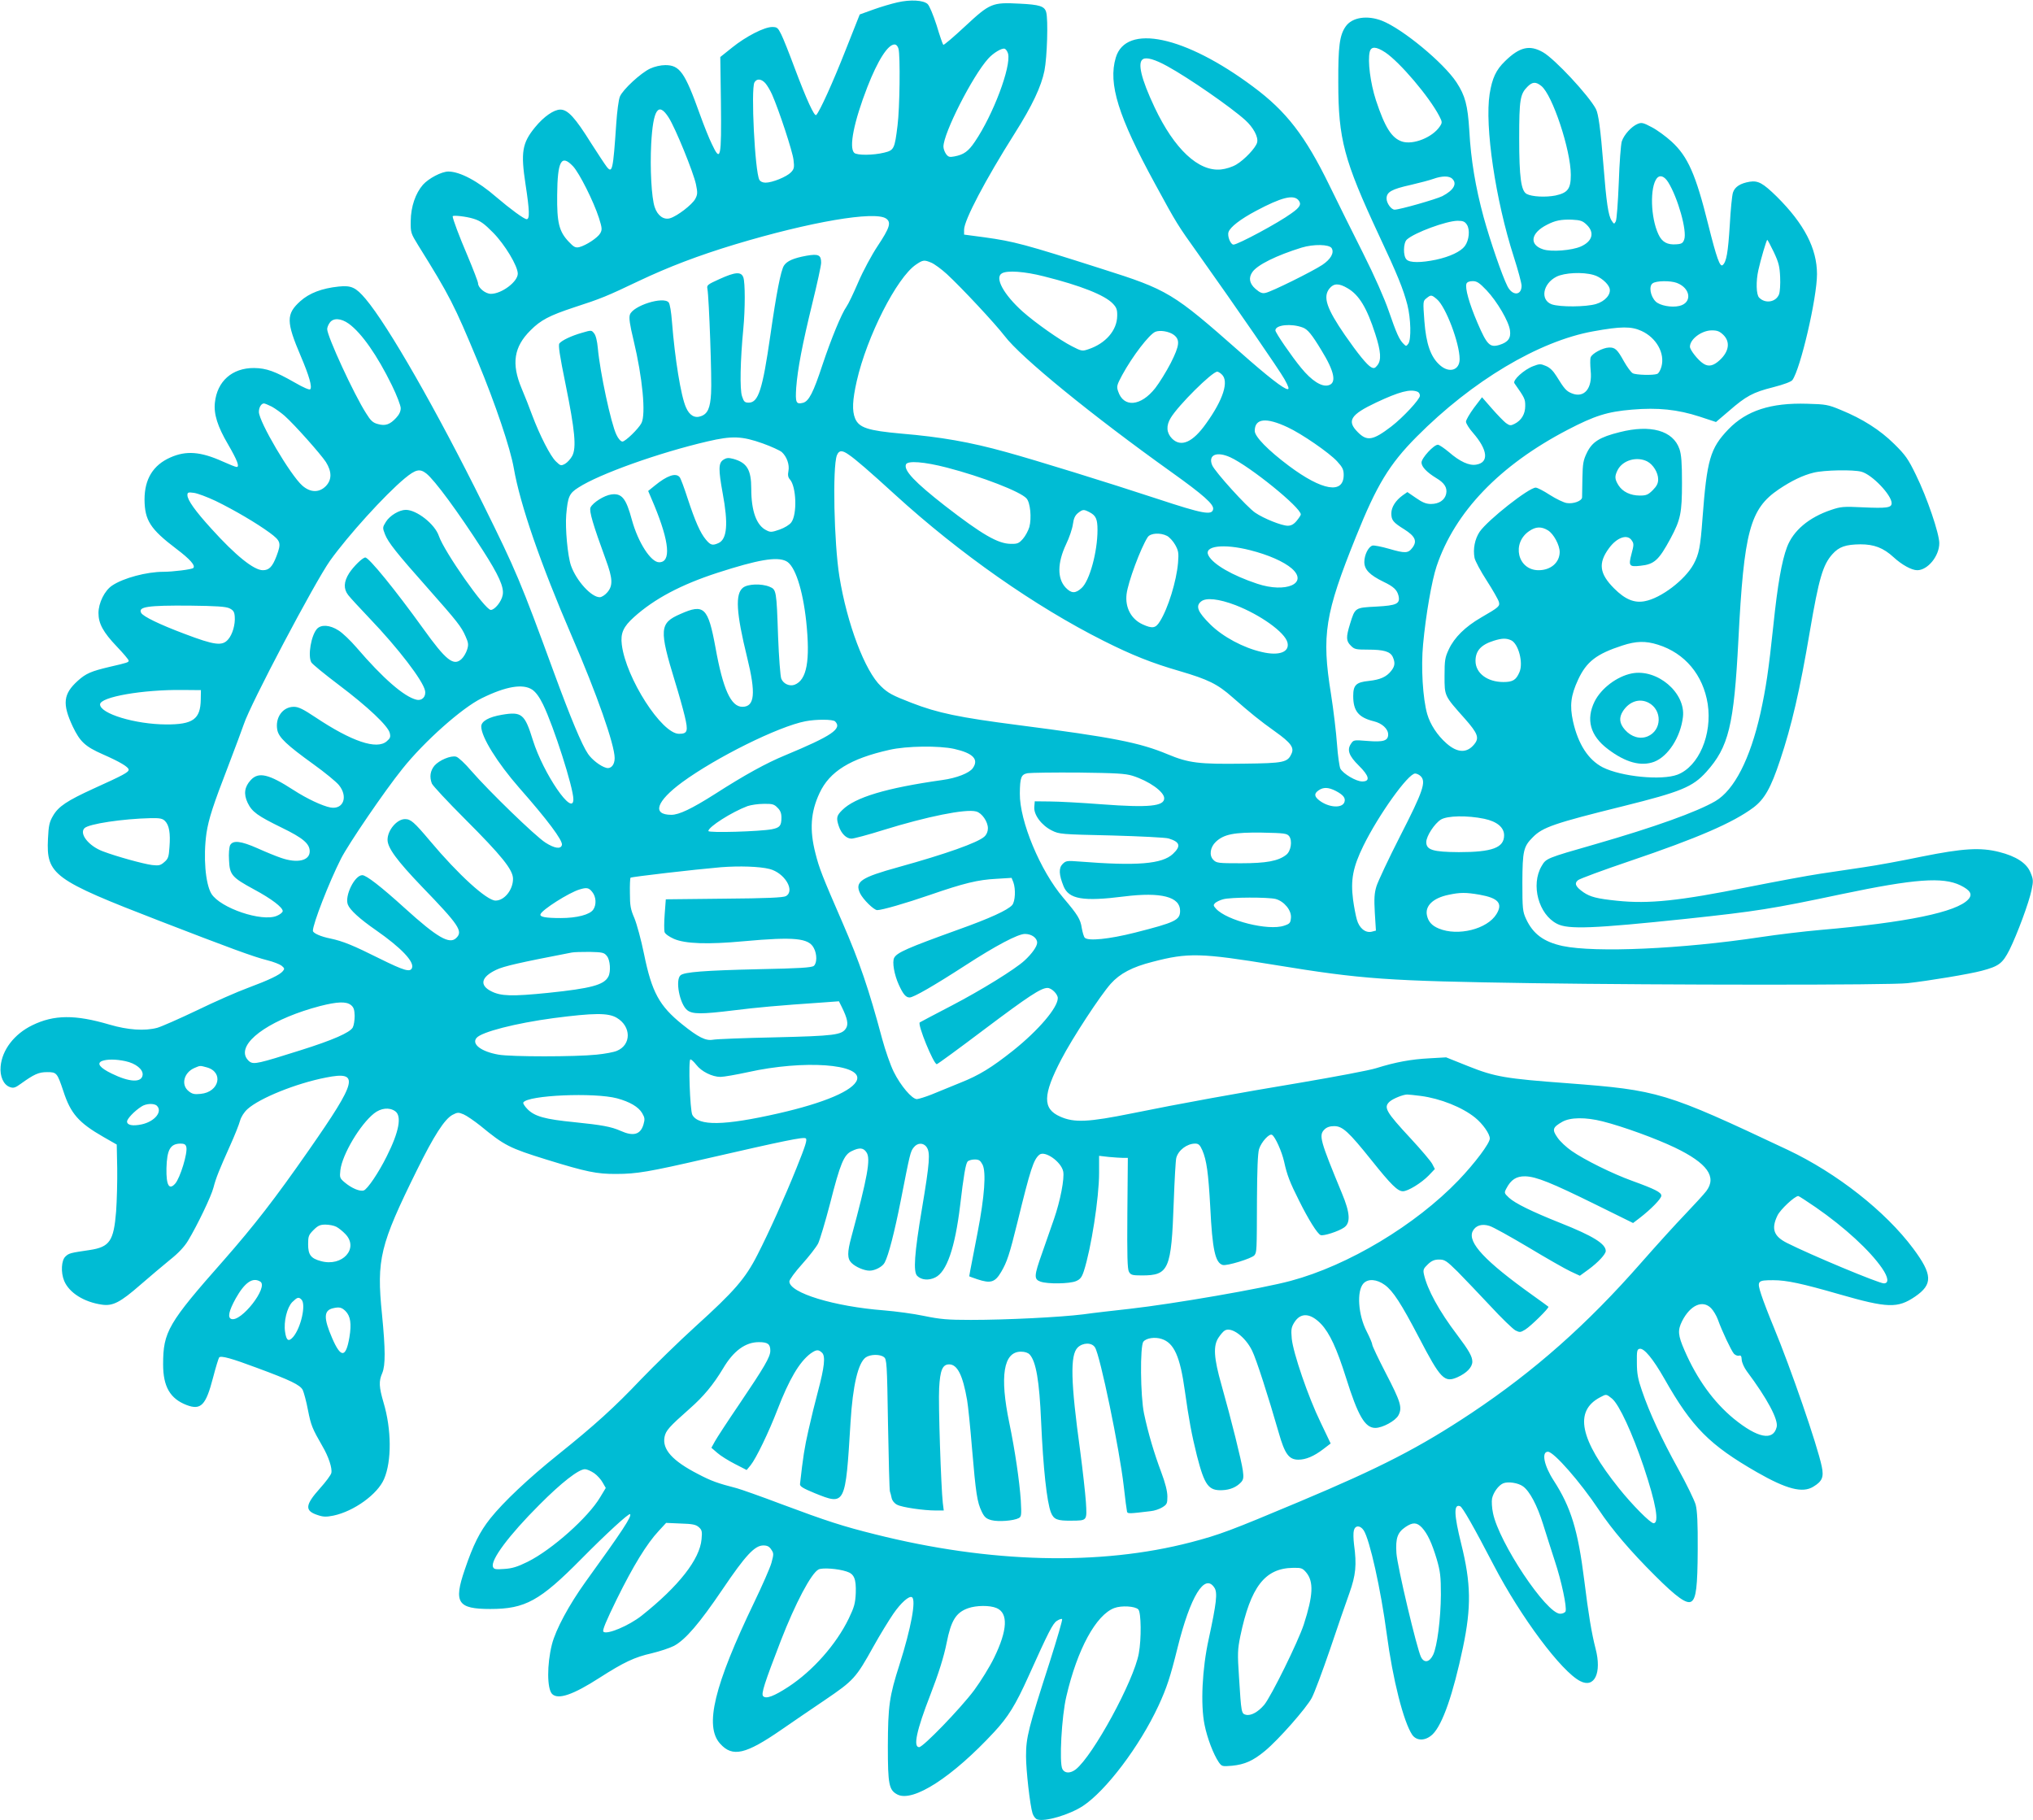 <?xml version="1.0" standalone="no"?>
<!DOCTYPE svg PUBLIC "-//W3C//DTD SVG 20010904//EN"
 "http://www.w3.org/TR/2001/REC-SVG-20010904/DTD/svg10.dtd">
<svg version="1.0" xmlns="http://www.w3.org/2000/svg"
 width="1280pt" height="1146pt" viewBox="0 0 1280 1146"
 preserveAspectRatio="xMidYMid meet">
<g transform="translate(0,1146) scale(0.1,-0.1)"
fill="#00bcd4" stroke="none">
<path d="M5650 11445 c-36 -8 -104 -28 -151 -45 l-86 -31 -88 -222 c-81 -206
-164 -389 -186 -411 -11 -12 -60 94 -137 299 -33 89 -70 182 -83 208 -21 42
-26 47 -57 47 -50 0 -165 -59 -252 -129 l-75 -60 4 -284 c4 -355 -2 -382 -57
-264 -17 34 -51 119 -76 189 -94 262 -126 308 -217 308 -30 0 -68 -9 -96 -22
-58 -27 -172 -132 -190 -176 -8 -18 -18 -95 -23 -170 -20 -295 -25 -316 -60
-272 -11 14 -55 81 -98 148 -101 162 -147 212 -194 212 -41 0 -104 -44 -159
-111 -82 -100 -91 -158 -60 -361 25 -163 27 -218 7 -218 -16 0 -103 64 -191
139 -116 101 -230 161 -302 161 -43 0 -124 -43 -160 -83 -47 -54 -76 -138 -77
-228 -1 -74 0 -77 48 -155 197 -316 226 -373 373 -727 112 -270 206 -548 228
-675 40 -230 168 -600 365 -1057 157 -362 270 -684 270 -768 0 -43 -24 -70
-54 -61 -36 10 -90 52 -114 88 -38 55 -109 225 -214 511 -211 576 -239 642
-444 1056 -296 598 -601 1130 -742 1297 -62 73 -90 86 -169 78 -106 -11 -185
-41 -242 -92 -90 -81 -90 -129 3 -347 52 -122 73 -194 59 -208 -5 -5 -43 11
-98 43 -123 70 -177 90 -255 91 -138 1 -233 -83 -247 -218 -8 -72 17 -151 83
-263 58 -100 74 -142 54 -142 -7 0 -47 16 -89 35 -138 62 -229 69 -328 25
-109 -48 -163 -136 -163 -265 1 -131 36 -186 201 -311 86 -65 121 -105 106
-120 -8 -9 -129 -24 -189 -24 -104 0 -251 -39 -321 -86 -48 -31 -87 -110 -87
-174 0 -66 30 -121 115 -210 41 -43 75 -83 75 -89 0 -11 -5 -13 -122 -40 -114
-27 -147 -41 -198 -87 -92 -83 -99 -145 -32 -288 46 -96 78 -126 189 -175 107
-47 163 -80 163 -97 0 -16 -33 -34 -221 -119 -166 -76 -221 -112 -255 -171
-23 -39 -28 -61 -32 -145 -11 -226 33 -258 703 -517 437 -169 591 -226 679
-248 37 -9 77 -25 89 -34 19 -16 20 -20 7 -35 -19 -23 -86 -55 -220 -105 -63
-23 -207 -86 -320 -141 -113 -54 -225 -103 -250 -110 -79 -21 -184 -14 -300
20 -217 64 -350 63 -487 -4 -113 -55 -190 -155 -199 -259 -6 -62 18 -116 58
-130 22 -8 34 -5 68 20 85 61 113 74 167 74 60 0 63 -4 102 -120 46 -142 97
-199 252 -288 l84 -48 3 -150 c1 -82 -2 -204 -7 -272 -15 -186 -41 -223 -166
-242 -123 -18 -131 -20 -153 -41 -26 -24 -30 -100 -8 -153 31 -75 125 -134
238 -150 68 -10 115 14 242 125 60 52 144 123 187 158 52 41 91 83 113 120 58
96 146 279 160 334 16 62 37 113 105 265 28 62 56 132 62 155 7 25 25 54 47
74 76 69 305 162 495 199 213 42 199 -16 -109 -458 -213 -306 -343 -473 -535
-692 -351 -397 -382 -451 -382 -656 0 -140 44 -216 148 -256 90 -34 121 -2
166 171 17 66 35 124 39 129 12 12 78 -6 238 -66 211 -78 271 -107 288 -139 7
-15 23 -73 33 -127 19 -96 27 -116 91 -227 39 -66 63 -140 56 -169 -3 -13 -35
-56 -71 -96 -95 -106 -98 -142 -14 -169 35 -12 54 -12 99 -3 128 27 277 134
318 230 49 113 47 314 -3 481 -29 99 -31 135 -8 187 20 49 20 146 -2 370 -35
346 -13 435 220 907 107 217 174 321 224 348 31 16 37 17 70 3 19 -8 67 -41
106 -72 152 -125 182 -140 417 -213 249 -77 317 -91 438 -90 128 0 205 13 565
96 497 114 613 138 628 128 11 -7 -1 -45 -59 -189 -72 -179 -174 -406 -245
-544 -76 -150 -146 -230 -390 -451 -107 -97 -261 -248 -344 -334 -164 -173
-288 -286 -525 -476 -183 -147 -340 -295 -423 -399 -66 -83 -108 -166 -161
-323 -71 -207 -45 -247 161 -247 220 0 312 51 573 315 157 159 299 289 307
282 12 -13 -46 -102 -281 -427 -104 -145 -187 -299 -211 -393 -32 -127 -31
-279 1 -312 38 -38 133 -5 299 102 153 98 221 130 328 154 50 12 114 33 141
47 72 39 159 140 306 357 144 213 202 275 256 275 25 0 38 -7 50 -26 16 -23
16 -29 1 -84 -9 -32 -58 -143 -108 -247 -253 -526 -315 -781 -215 -891 78 -87
160 -68 386 88 63 44 187 128 274 187 181 123 195 138 306 338 40 72 96 163
124 204 48 70 100 116 118 105 27 -17 -6 -195 -78 -422 -65 -203 -73 -261 -74
-517 0 -241 7 -275 60 -303 98 -51 346 109 610 394 87 94 134 169 215 349 127
282 153 333 179 350 15 10 30 15 33 11 4 -3 -31 -122 -76 -264 -137 -425 -151
-480 -151 -599 0 -89 25 -309 41 -360 6 -18 19 -35 30 -38 49 -16 201 29 286
84 146 96 358 376 477 632 52 113 74 179 120 365 81 325 171 472 232 378 21
-31 13 -97 -36 -324 -41 -186 -52 -411 -26 -539 17 -85 56 -186 89 -235 20
-28 22 -28 84 -23 80 8 132 31 207 93 86 71 260 269 295 334 17 32 68 169 115
306 46 137 101 296 122 354 40 113 47 176 29 307 -4 33 -5 73 -1 87 8 34 40
34 62 1 38 -58 108 -373 145 -652 38 -287 106 -555 161 -636 29 -40 85 -38
129 5 62 62 128 252 190 546 53 253 51 403 -11 652 -46 185 -48 253 -7 237 15
-5 86 -130 212 -372 171 -328 426 -669 544 -729 90 -47 137 51 97 204 -25 97
-45 217 -71 428 -40 320 -84 462 -193 631 -61 94 -78 181 -36 181 37 0 204
-191 320 -365 83 -125 202 -264 354 -415 138 -138 200 -181 229 -163 30 19 39
93 40 328 1 166 -3 244 -13 282 -8 28 -57 129 -110 225 -106 192 -181 354
-228 492 -25 72 -32 108 -32 176 -1 74 1 85 17 88 28 6 84 -62 156 -188 174
-307 284 -417 583 -589 187 -107 287 -133 355 -91 56 34 67 60 53 127 -28 135
-196 621 -303 879 -30 72 -65 163 -78 203 -28 87 -25 91 76 91 84 0 181 -21
417 -89 303 -87 366 -89 476 -14 112 77 110 138 -12 302 -175 235 -481 475
-789 621 -774 365 -813 376 -1387 420 -391 29 -457 40 -625 107 l-140 56 -105
-6 c-116 -6 -214 -24 -335 -62 -44 -14 -258 -54 -475 -91 -385 -64 -766 -133
-1060 -193 -277 -56 -366 -61 -455 -21 -112 49 -110 136 7 360 70 135 246 403
311 476 58 65 136 106 262 138 225 59 305 57 770 -19 557 -91 703 -101 1625
-115 825 -12 2248 -13 2360 0 134 15 388 57 467 78 109 29 131 46 175 132 48
97 123 298 139 377 12 57 11 67 -7 110 -24 59 -90 102 -197 129 -119 30 -228
23 -487 -29 -124 -26 -288 -56 -365 -67 -77 -11 -201 -30 -275 -41 -74 -11
-279 -49 -455 -84 -433 -87 -623 -107 -824 -86 -126 13 -168 24 -211 53 -50
35 -60 56 -34 77 12 9 157 63 323 119 431 146 652 242 781 338 70 53 110 124
168 299 72 215 124 438 187 810 57 334 82 419 142 486 42 47 84 61 177 62 85
0 144 -22 208 -81 52 -48 114 -82 149 -82 66 0 139 89 139 170 0 61 -77 288
-147 430 -49 101 -66 125 -137 195 -89 88 -199 158 -336 214 -79 33 -94 36
-212 39 -229 7 -382 -43 -496 -161 -115 -120 -135 -191 -163 -562 -13 -179
-22 -224 -56 -287 -54 -99 -205 -214 -307 -233 -66 -13 -124 11 -193 80 -93
93 -102 159 -33 253 50 69 117 92 144 49 14 -20 13 -29 -2 -85 -20 -75 -14
-82 56 -74 88 9 116 35 190 172 63 118 72 160 72 350 0 126 -4 178 -16 213
-40 116 -181 156 -377 106 -125 -31 -172 -61 -205 -128 -24 -49 -27 -69 -29
-161 -1 -58 -2 -112 -2 -121 -1 -23 -55 -43 -97 -36 -19 3 -67 26 -106 51 -40
26 -79 46 -89 46 -43 0 -301 -203 -353 -278 -30 -45 -43 -108 -32 -165 4 -19
38 -83 77 -143 38 -59 72 -119 76 -133 7 -28 2 -33 -112 -99 -100 -58 -168
-125 -203 -200 -24 -51 -27 -68 -27 -168 0 -128 -2 -123 128 -269 82 -93 92
-121 59 -161 -46 -57 -106 -55 -175 6 -58 51 -102 119 -121 184 -28 98 -40
296 -26 440 17 185 55 402 85 491 115 342 397 636 825 859 171 89 250 114 405
127 164 14 287 1 426 -44 l103 -34 81 69 c109 95 152 118 279 150 67 17 114
35 121 45 51 70 155 517 155 667 0 162 -81 317 -253 488 -87 85 -117 102 -170
94 -60 -10 -94 -32 -106 -68 -6 -18 -15 -109 -20 -203 -11 -175 -21 -234 -45
-254 -17 -14 -38 44 -91 256 -78 314 -128 428 -231 522 -35 32 -91 73 -124 90
-54 29 -65 31 -89 21 -39 -16 -86 -68 -100 -110 -6 -19 -15 -136 -19 -260 -5
-124 -13 -234 -19 -244 -10 -18 -11 -18 -26 5 -21 32 -33 112 -52 354 -18 224
-31 318 -47 349 -45 85 -259 315 -333 357 -84 48 -147 34 -239 -56 -57 -55
-81 -107 -97 -206 -32 -203 37 -669 152 -1026 27 -84 49 -166 49 -182 0 -63
-58 -65 -89 -3 -33 65 -109 286 -150 435 -51 188 -80 360 -90 544 -10 161 -26
221 -81 305 -82 124 -339 336 -468 387 -94 37 -189 22 -229 -35 -39 -55 -48
-126 -47 -354 0 -356 36 -489 255 -959 119 -253 154 -341 180 -440 22 -87 25
-218 6 -245 -13 -17 -14 -17 -30 -1 -27 26 -45 67 -93 206 -27 79 -90 222
-163 367 -66 130 -160 321 -210 423 -153 314 -272 468 -481 623 -430 321 -801
399 -865 183 -49 -164 16 -371 247 -794 137 -252 141 -258 271 -440 248 -349
514 -736 544 -790 26 -47 31 -63 20 -63 -23 0 -124 78 -299 233 -424 374 -453
392 -873 525 -485 155 -551 172 -737 198 l-128 17 0 31 c0 59 134 314 318 605
112 177 168 297 188 396 17 86 24 322 11 368 -10 38 -42 48 -168 54 -172 9
-186 3 -342 -142 -73 -68 -135 -121 -138 -117 -4 4 -23 59 -42 123 -22 67 -45
123 -57 134 -27 24 -107 29 -190 10z m7 -292 c12 -42 8 -375 -6 -483 -18 -147
-22 -156 -84 -171 -69 -17 -172 -18 -189 -1 -34 34 -2 195 83 414 65 167 129
268 171 268 11 0 21 -11 25 -27z m690 -31 c20 -82 -94 -385 -209 -554 -41 -61
-70 -82 -130 -93 -30 -6 -38 -3 -52 16 -9 13 -16 33 -16 46 0 84 183 445 282
554 31 35 87 69 104 62 8 -3 17 -17 21 -31z m2375 8 c91 -61 276 -278 340
-401 19 -37 19 -41 4 -64 -46 -70 -169 -119 -239 -96 -65 22 -107 88 -164 260
-35 108 -53 248 -39 305 9 35 40 34 98 -4z m-1372 -87 c135 -74 399 -257 490
-339 51 -46 84 -107 75 -141 -8 -33 -80 -109 -131 -139 -25 -15 -66 -28 -97
-31 -141 -14 -293 128 -417 390 -86 182 -110 285 -73 305 22 13 75 -2 153 -45z
m-2532 -106 c11 -12 31 -45 43 -72 44 -100 129 -358 135 -411 6 -48 4 -58 -16
-79 -27 -28 -117 -65 -160 -65 -18 0 -33 7 -39 18 -28 52 -54 570 -31 613 14
25 42 24 68 -4z m4886 -18 c70 -55 186 -404 186 -560 0 -88 -19 -113 -97 -130
-61 -12 -148 -8 -181 10 -35 19 -47 104 -47 351 0 243 6 278 52 324 31 31 52
33 87 5z m-5494 -199 c42 -65 156 -345 172 -421 11 -53 10 -64 -5 -92 -20 -36
-112 -107 -158 -121 -40 -12 -79 16 -97 70 -20 59 -30 242 -22 399 12 217 45
267 110 165z m-602 -307 c40 -43 129 -220 163 -325 20 -64 21 -74 8 -97 -16
-28 -89 -76 -132 -87 -24 -5 -34 0 -66 34 -61 64 -75 120 -73 294 2 216 26
259 100 181z m5536 -79 c32 -31 8 -72 -63 -109 -41 -20 -268 -85 -300 -85 -22
0 -51 41 -51 70 0 41 31 59 153 86 56 13 120 30 142 38 53 19 100 20 119 0z
m1359 -21 c61 -98 120 -307 101 -361 -8 -22 -16 -28 -48 -30 -58 -5 -92 14
-114 62 -50 105 -55 298 -10 354 19 23 47 13 71 -25z m-2329 -112 c22 -25 13
-45 -43 -84 -80 -59 -337 -197 -365 -197 -18 0 -40 53 -31 79 10 31 74 81 174
134 158 84 233 103 265 68z m-5193 -118 c43 -13 68 -31 124 -88 74 -75 155
-210 155 -258 0 -51 -102 -127 -169 -127 -35 0 -81 38 -81 66 0 9 -30 87 -66
173 -54 126 -93 231 -94 249 0 9 87 -1 131 -15z m2598 1 c34 -24 23 -58 -54
-174 -36 -54 -91 -156 -121 -226 -30 -70 -63 -139 -74 -154 -32 -45 -97 -203
-152 -368 -57 -173 -85 -228 -122 -238 -44 -11 -49 1 -43 95 9 118 38 271 102
533 30 122 55 236 55 254 0 49 -17 57 -92 44 -82 -15 -123 -33 -142 -62 -20
-31 -48 -175 -86 -441 -49 -340 -75 -422 -136 -422 -25 0 -31 6 -42 40 -15 42
-11 228 8 425 12 125 12 292 0 324 -14 37 -51 34 -150 -11 -75 -34 -81 -38
-76 -62 10 -52 29 -574 23 -657 -5 -92 -21 -129 -63 -144 -39 -15 -73 4 -95
55 -32 71 -70 308 -88 537 -5 65 -13 114 -21 124 -34 40 -225 -21 -244 -77 -7
-20 -1 -62 23 -161 57 -238 78 -465 50 -521 -18 -36 -102 -117 -120 -117 -10
0 -26 17 -38 43 -34 70 -103 392 -117 545 -4 45 -13 82 -24 94 -16 20 -17 20
-75 3 -67 -19 -126 -47 -143 -67 -8 -11 1 -72 39 -258 59 -291 69 -398 42
-450 -10 -19 -30 -41 -45 -50 -26 -14 -29 -13 -58 15 -35 33 -102 165 -149
290 -16 44 -46 121 -67 170 -65 155 -49 261 56 365 64 65 121 94 272 144 173
56 211 72 408 166 190 90 376 161 607 231 475 143 881 212 952 163z m4411 -39
c51 -49 37 -104 -37 -137 -57 -25 -186 -35 -237 -18 -90 29 -79 103 24 155 52
27 88 34 157 32 54 -3 67 -7 93 -32z m-754 0 c20 -31 14 -97 -13 -134 -26 -35
-94 -67 -181 -86 -96 -20 -166 -20 -186 1 -23 22 -21 106 2 126 49 44 248 117
319 118 35 0 46 -5 59 -25z m1932 -172 c31 -66 37 -90 40 -158 2 -44 -1 -92
-7 -108 -19 -49 -86 -61 -125 -21 -19 18 -21 104 -5 174 14 64 51 190 56 190
2 0 21 -35 41 -77z m-2784 25 c18 -29 -5 -70 -59 -106 -62 -41 -320 -169 -357
-176 -21 -5 -35 1 -63 25 -39 34 -45 70 -20 106 32 46 152 105 310 154 76 23
173 21 189 -3z m-2520 -92 c19 -8 63 -40 98 -72 95 -88 302 -310 363 -389 101
-134 550 -500 1050 -857 203 -145 269 -204 263 -234 -7 -40 -65 -29 -350 65
-316 104 -765 243 -954 295 -227 63 -410 95 -659 116 -211 19 -266 37 -291 95
-20 49 -17 115 10 235 64 282 252 652 373 734 44 30 52 31 97 12z m709 -86
c232 -58 382 -118 433 -171 24 -25 29 -39 28 -78 -1 -91 -73 -174 -182 -210
-38 -13 -43 -12 -103 19 -75 38 -230 147 -311 219 -119 107 -177 213 -130 240
33 20 144 12 265 -19z m3460 9 c42 -11 92 -53 101 -84 11 -38 -28 -82 -85 -99
-63 -19 -228 -20 -279 -2 -74 27 -57 130 30 174 50 25 164 31 233 11z m-673
-97 c66 -70 140 -196 147 -252 7 -49 -12 -75 -68 -92 -59 -17 -77 1 -136 138
-53 123 -80 221 -70 248 4 10 18 16 39 16 27 0 42 -10 88 -58z m1197 47 c88
-33 99 -125 17 -145 -49 -12 -124 2 -150 28 -33 33 -44 96 -19 114 22 17 112
18 152 3z m-2072 -34 c72 -42 121 -123 174 -288 36 -111 39 -165 13 -197 -15
-19 -22 -21 -39 -12 -27 15 -83 84 -165 202 -115 167 -140 240 -98 293 27 34
60 35 115 2z m562 -69 c56 -47 143 -277 143 -377 0 -70 -65 -90 -123 -39 -59
51 -88 134 -99 279 -9 123 -9 126 13 143 28 23 32 23 66 -6z m-6851 -154 c81
-59 179 -199 271 -387 31 -63 56 -129 56 -145 0 -20 -10 -41 -29 -61 -39 -42
-68 -52 -114 -39 -32 8 -46 21 -75 68 -77 120 -245 485 -245 530 0 10 7 28 16
40 22 32 71 29 120 -6z m6006 -24 c31 -11 57 -43 117 -142 84 -136 98 -209 44
-222 -42 -11 -105 29 -171 110 -58 70 -162 221 -162 236 0 35 100 45 172 18z
m2134 -22 c93 -43 147 -140 125 -223 -6 -23 -18 -44 -27 -47 -25 -10 -134 -7
-154 4 -11 6 -35 39 -55 74 -42 76 -56 89 -94 88 -40 -1 -108 -38 -116 -62 -4
-11 -3 -49 0 -84 12 -112 -41 -175 -120 -142 -34 14 -46 28 -96 109 -20 32
-41 53 -66 63 -33 14 -40 14 -79 -1 -59 -22 -132 -89 -119 -108 66 -94 68 -99
68 -143 0 -51 -24 -91 -68 -113 -24 -12 -30 -11 -54 6 -14 11 -54 52 -88 91
l-62 71 -51 -67 c-27 -37 -50 -76 -50 -87 0 -11 20 -43 44 -70 93 -107 102
-186 22 -200 -45 -9 -105 19 -174 79 -30 25 -61 46 -69 46 -26 0 -103 -84
-103 -112 0 -27 34 -62 93 -98 51 -30 71 -61 62 -100 -9 -39 -45 -63 -96 -63
-30 0 -54 10 -94 38 l-54 37 -30 -21 c-44 -32 -71 -74 -71 -113 0 -43 11 -57
82 -101 68 -43 82 -74 51 -115 -27 -36 -45 -37 -148 -7 -49 14 -96 23 -104 20
-26 -8 -51 -59 -51 -103 0 -48 33 -82 121 -125 63 -30 85 -51 94 -87 12 -51
-10 -62 -139 -69 -136 -7 -134 -6 -166 -109 -26 -84 -25 -108 5 -137 22 -23
32 -25 108 -25 100 0 140 -12 156 -46 16 -36 14 -58 -10 -88 -30 -38 -69 -55
-140 -63 -81 -8 -99 -26 -99 -95 0 -94 33 -135 129 -159 52 -12 91 -48 91 -83
0 -40 -30 -49 -130 -41 -87 7 -88 7 -105 -19 -25 -38 -12 -75 50 -136 66 -65
74 -100 22 -100 -39 0 -120 48 -138 81 -6 13 -16 82 -21 153 -5 72 -22 215
-38 317 -60 371 -38 505 157 989 131 326 210 457 383 631 348 350 767 601
1111 663 176 32 240 32 305 2z m-2946 -24 c41 -31 37 -67 -19 -178 -28 -54
-72 -125 -97 -157 -91 -116 -200 -125 -234 -21 -11 31 -8 40 25 102 66 121
170 256 209 273 29 12 86 3 116 -19z m3461 -1 c44 -44 35 -104 -23 -158 -40
-37 -71 -44 -104 -22 -33 21 -84 86 -84 106 0 48 74 103 138 103 35 0 49 -6
73 -29z m-3159 -248 c47 -42 10 -159 -98 -309 -84 -119 -158 -152 -215 -95
-35 36 -38 81 -8 130 48 80 261 291 293 291 5 0 18 -7 28 -17z m1232 -109 c9
-3 16 -14 16 -25 0 -23 -106 -137 -180 -194 -115 -88 -153 -95 -211 -36 -71
71 -47 110 116 187 145 68 213 86 259 68z m-7213 -94 c22 -12 58 -38 81 -58
64 -57 228 -242 260 -291 38 -61 38 -112 -1 -152 -42 -42 -97 -41 -148 4 -74
65 -273 402 -273 464 0 28 15 53 32 53 5 0 27 -9 49 -20z m6396 -130 c87 -40
263 -161 312 -215 34 -37 41 -52 41 -85 0 -123 -135 -100 -345 57 -131 98
-215 184 -215 220 0 79 71 87 207 23z m-3304 -102 c53 -19 107 -44 119 -54 32
-29 50 -80 42 -120 -5 -25 -2 -40 9 -52 41 -45 47 -220 9 -271 -11 -15 -42
-34 -73 -45 -49 -17 -58 -18 -83 -5 -63 30 -96 121 -96 262 0 120 -27 164
-113 188 -31 8 -43 7 -63 -6 -31 -20 -31 -61 -4 -210 36 -193 28 -289 -26
-314 -38 -17 -50 -14 -80 22 -35 42 -67 114 -115 260 -21 65 -43 125 -50 133
-24 29 -79 10 -156 -53 l-42 -34 39 -92 c95 -231 106 -357 30 -357 -52 0 -132
124 -171 265 -37 138 -64 171 -130 162 -45 -6 -116 -51 -131 -82 -10 -22 16
-109 96 -328 44 -119 46 -164 10 -206 -14 -17 -36 -31 -48 -31 -53 0 -147 103
-181 199 -21 60 -37 234 -30 320 10 114 19 135 76 171 132 86 509 220 814 291
154 36 216 34 348 -13z m540 -70 c42 -28 131 -105 292 -252 408 -372 882 -704
1314 -921 179 -90 305 -140 478 -190 180 -53 238 -81 334 -166 113 -99 168
-144 269 -216 97 -69 119 -100 102 -137 -25 -56 -45 -61 -303 -64 -280 -4
-345 4 -477 59 -177 74 -345 107 -942 184 -372 48 -506 76 -671 140 -119 46
-148 61 -192 104 -101 95 -214 394 -262 691 -34 210 -44 689 -16 763 13 33 33
34 74 5z m2403 -17 c124 -57 444 -316 444 -360 0 -5 -12 -23 -26 -40 -18 -22
-35 -31 -56 -31 -38 0 -151 45 -205 82 -52 35 -253 257 -271 299 -27 65 28 89
114 50z m2625 -26 c38 -20 69 -71 69 -113 0 -25 -9 -43 -34 -68 -29 -29 -41
-34 -81 -34 -60 0 -109 24 -135 65 -24 39 -25 56 -5 96 32 62 121 87 186 54z
m-4409 -39 c220 -57 463 -151 501 -194 24 -26 33 -123 18 -180 -7 -23 -25 -57
-41 -75 -25 -28 -34 -32 -77 -31 -80 1 -179 58 -414 240 -188 147 -260 222
-245 260 10 25 115 17 258 -20z m-3278 -37 c53 -42 199 -240 356 -484 99 -154
135 -232 125 -281 -7 -41 -50 -94 -75 -94 -36 0 -293 366 -327 466 -25 74
-139 164 -208 164 -41 0 -101 -36 -125 -75 -22 -35 -22 -38 -6 -79 20 -51 72
-117 271 -341 184 -208 210 -241 236 -301 18 -40 20 -53 10 -84 -6 -20 -22
-47 -35 -59 -50 -47 -98 -9 -242 192 -175 243 -341 447 -364 447 -17 0 -74
-56 -102 -99 -34 -54 -36 -98 -6 -137 12 -16 72 -81 133 -145 183 -191 338
-394 351 -457 8 -38 -19 -66 -55 -57 -77 19 -209 133 -377 329 -37 43 -88 92
-113 107 -54 35 -109 38 -135 10 -37 -41 -59 -169 -36 -211 6 -11 83 -74 173
-142 183 -138 310 -258 321 -303 6 -25 3 -33 -19 -52 -63 -55 -221 -1 -449
151 -78 52 -107 66 -136 66 -70 0 -119 -68 -104 -146 9 -47 60 -95 228 -216
71 -51 143 -110 160 -131 59 -73 28 -155 -53 -141 -52 10 -148 55 -233 110
-156 101 -220 116 -269 63 -40 -43 -46 -88 -20 -143 28 -58 62 -82 215 -157
134 -65 176 -101 176 -149 0 -59 -78 -77 -181 -41 -30 10 -96 37 -147 60 -106
47 -155 52 -173 20 -6 -13 -10 -52 -7 -95 4 -92 18 -108 158 -184 110 -59 180
-113 180 -136 0 -8 -17 -22 -37 -30 -94 -40 -356 49 -412 139 -38 63 -52 233
-31 382 14 90 41 174 138 425 43 113 87 230 97 260 40 124 446 893 543 1030
113 158 345 414 470 518 69 57 95 63 136 31z m9036 11 c67 -18 190 -147 190
-198 0 -29 -31 -33 -183 -26 -120 6 -138 4 -197 -16 -141 -47 -240 -131 -279
-235 -33 -88 -59 -235 -86 -495 -30 -283 -46 -390 -81 -550 -65 -289 -165
-484 -284 -554 -117 -68 -381 -163 -756 -271 -311 -89 -309 -89 -338 -138 -69
-118 -19 -304 97 -363 70 -37 230 -30 812 31 449 48 542 63 982 156 458 96
635 109 746 55 63 -31 78 -57 50 -88 -73 -81 -390 -146 -933 -193 -102 -9
-270 -29 -375 -45 -497 -75 -1040 -99 -1246 -56 -120 26 -187 76 -231 171 -21
46 -23 63 -23 230 1 199 7 225 66 284 62 63 135 88 571 196 361 90 435 120
521 215 141 157 174 291 202 829 35 687 73 827 254 950 80 54 153 89 219 105
67 17 252 20 302 6z m-10362 -184 c119 -58 258 -140 340 -200 70 -52 74 -64
43 -147 -26 -68 -47 -89 -86 -89 -57 0 -172 93 -323 260 -103 113 -152 182
-152 213 0 17 5 19 41 14 23 -3 84 -26 137 -51z m5502 -71 c40 -21 50 -43 50
-112 0 -138 -50 -320 -100 -365 -39 -36 -65 -35 -101 3 -53 57 -52 155 3 272
20 41 39 97 43 126 5 38 14 56 32 71 31 24 36 24 73 5z m2886 -114 c36 -22 74
-93 74 -137 -1 -66 -56 -114 -133 -114 -132 0 -172 171 -58 247 41 28 76 29
117 4z m-2398 -35 c15 -8 38 -33 51 -56 21 -38 23 -51 18 -114 -10 -116 -63
-287 -114 -368 -27 -44 -47 -47 -109 -19 -72 33 -111 106 -101 190 9 76 89
291 133 359 17 26 79 30 122 8z m523 -90 c115 -29 212 -72 262 -115 107 -94
-36 -157 -218 -96 -156 52 -276 121 -306 177 -33 61 93 77 262 34z m-2921 -69
c55 -27 104 -177 126 -379 26 -248 4 -369 -73 -399 -32 -12 -71 6 -84 38 -6
16 -15 134 -20 263 -10 295 -11 298 -54 316 -51 21 -137 18 -167 -6 -50 -39
-43 -158 26 -439 56 -227 48 -311 -30 -311 -72 0 -122 111 -169 372 -47 255
-72 279 -222 212 -131 -57 -134 -96 -32 -429 22 -71 49 -167 60 -213 23 -96
18 -112 -36 -112 -109 0 -334 351 -360 561 -9 72 9 113 77 174 128 115 295
204 526 279 254 82 373 103 432 73z m2829 -277 c157 -61 311 -171 327 -235 15
-60 -52 -86 -161 -60 -116 26 -246 96 -324 173 -80 79 -95 116 -59 145 31 26
112 17 217 -23z m-6334 -20 c24 -12 31 -22 33 -52 4 -49 -14 -112 -41 -143
-37 -44 -85 -38 -277 35 -157 59 -259 109 -271 131 -21 39 39 48 306 46 170
-2 227 -6 250 -17z m8069 -201 c46 -21 78 -141 53 -200 -21 -50 -42 -63 -101
-63 -102 0 -176 56 -176 133 0 64 35 102 115 127 51 16 78 17 109 3z m925 -28
c169 -53 284 -190 313 -373 29 -193 -56 -393 -190 -445 -100 -38 -354 -13
-471 46 -91 47 -155 146 -187 289 -22 100 -14 164 32 263 53 114 116 162 279
215 86 28 145 30 224 5z m-7088 -283 c23 -16 45 -46 68 -93 67 -137 191 -524
191 -597 0 -115 -189 161 -255 372 -51 165 -70 181 -194 160 -84 -14 -131 -41
-131 -74 0 -66 101 -228 239 -386 179 -203 274 -331 269 -359 -6 -29 -46 -23
-104 14 -64 41 -354 322 -467 452 -39 46 -82 86 -95 89 -33 9 -107 -22 -137
-57 -26 -32 -32 -70 -16 -112 5 -13 99 -114 208 -223 232 -232 303 -320 303
-377 0 -69 -54 -137 -110 -137 -55 0 -235 164 -412 375 -101 120 -122 138
-158 138 -51 0 -110 -70 -110 -130 0 -51 59 -131 216 -295 235 -243 260 -281
217 -323 -42 -43 -120 2 -324 187 -151 137 -243 208 -268 208 -48 0 -112 -130
-91 -185 13 -34 74 -90 178 -162 159 -111 241 -198 226 -237 -11 -29 -50 -17
-202 58 -170 85 -232 110 -311 127 -61 12 -111 34 -111 49 0 43 101 304 177
454 46 91 274 426 387 566 138 173 376 384 499 444 152 75 259 93 318 54z
m-2087 -63 c-2 -123 -49 -157 -219 -156 -194 1 -415 68 -415 126 0 47 269 94
520 91 l115 -1 -1 -60z m3994 -137 c46 -46 -21 -91 -314 -213 -117 -48 -254
-123 -444 -245 -145 -92 -225 -130 -273 -130 -124 0 -95 85 68 205 213 156
605 351 776 384 67 13 173 13 187 -1z m750 -173 c119 -27 156 -66 117 -121
-21 -31 -103 -63 -192 -75 -354 -50 -550 -109 -630 -189 -36 -35 -39 -50 -22
-101 16 -48 48 -79 80 -79 14 0 105 24 200 54 274 85 520 135 585 117 36 -9
74 -64 74 -106 0 -20 -8 -39 -22 -52 -41 -38 -241 -109 -540 -192 -239 -66
-277 -92 -243 -165 19 -39 87 -106 108 -106 30 0 176 42 330 95 217 75 304 96
419 102 l97 6 11 -27 c16 -44 12 -121 -7 -144 -28 -32 -141 -84 -343 -156
-316 -114 -382 -143 -400 -176 -14 -26 0 -106 29 -170 27 -59 44 -80 68 -80
25 0 153 74 351 202 191 124 331 198 375 198 42 0 77 -25 77 -55 0 -23 -32
-69 -80 -113 -60 -55 -272 -186 -456 -282 -109 -57 -201 -105 -203 -107 -16
-12 87 -263 107 -263 5 0 139 98 298 218 278 209 358 262 399 262 26 0 65 -39
65 -64 0 -60 -121 -202 -281 -330 -135 -107 -214 -156 -333 -203 -61 -25 -142
-58 -181 -74 -38 -15 -80 -28 -92 -29 -31 0 -103 85 -146 172 -20 40 -53 134
-73 208 -83 311 -143 486 -249 730 -130 299 -147 343 -171 438 -38 148 -30
260 26 379 63 136 194 217 440 272 109 25 313 27 408 6z m1122 -169 c105 -33
200 -101 200 -142 0 -50 -97 -60 -391 -38 -129 10 -277 18 -329 18 l-95 1 -3
-36 c-4 -49 46 -116 111 -148 46 -23 59 -24 375 -31 180 -5 342 -13 360 -19
72 -22 79 -48 27 -97 -68 -64 -225 -77 -591 -48 -76 6 -83 5 -104 -16 -25 -25
-23 -67 6 -139 33 -82 122 -98 382 -65 232 29 352 -2 352 -90 0 -59 -29 -73
-285 -138 -163 -41 -293 -54 -315 -32 -6 6 -14 33 -19 61 -8 55 -25 83 -116
190 -146 171 -276 485 -274 657 1 102 8 120 49 128 19 3 163 5 320 4 236 -3
294 -6 340 -20z m1815 -3 c35 -35 15 -95 -129 -376 -74 -145 -141 -288 -150
-318 -13 -43 -15 -77 -10 -166 l7 -112 -27 -7 c-39 -9 -78 22 -93 76 -7 24
-18 81 -24 126 -16 125 -1 204 65 339 97 197 282 455 326 455 10 0 26 -8 35
-17z m-536 -92 c48 -25 64 -45 56 -70 -13 -42 -100 -36 -159 10 -32 25 -33 43
-4 63 30 21 61 20 107 -3z m-3514 -106 c18 -17 25 -35 25 -62 0 -52 -10 -64
-61 -74 -74 -14 -399 -24 -399 -11 0 26 148 120 247 157 21 7 66 14 101 14 54
1 66 -2 87 -24z m4450 -70 c80 -17 125 -54 125 -104 0 -78 -74 -106 -285 -106
-163 1 -205 14 -205 63 0 38 52 117 92 142 41 25 167 27 273 5z m-8306 -14
c26 -26 35 -77 28 -164 -4 -62 -8 -74 -33 -95 -24 -21 -34 -23 -78 -18 -57 8
-221 53 -308 86 -89 33 -151 111 -116 146 27 27 241 59 416 63 59 1 75 -2 91
-18z m7078 -96 c21 -29 11 -94 -19 -117 -50 -39 -125 -53 -285 -53 -143 0
-154 1 -174 22 -27 27 -20 79 16 113 51 48 115 60 288 58 145 -3 160 -5 174
-23z m-3272 -206 c95 -24 163 -137 103 -171 -17 -9 -119 -14 -390 -16 l-366
-4 -7 -93 c-4 -51 -4 -101 -1 -113 4 -12 28 -29 59 -43 71 -31 213 -36 439
-15 320 29 410 20 442 -43 21 -39 20 -95 0 -112 -13 -11 -92 -16 -348 -21
-344 -8 -467 -18 -491 -38 -35 -29 -6 -182 42 -220 33 -26 90 -26 293 -1 144
18 286 31 553 49 l109 8 18 -36 c36 -73 43 -109 26 -135 -27 -41 -71 -47 -446
-56 -195 -4 -371 -11 -391 -15 -46 -8 -92 15 -194 97 -144 116 -191 202 -240
442 -18 89 -46 191 -61 227 -24 55 -28 79 -28 157 -1 50 1 94 4 97 7 6 405 52
569 66 116 9 243 5 306 -11z m-1116 -145 c25 -31 27 -81 6 -111 -22 -32 -104
-53 -204 -53 -96 0 -134 7 -128 24 9 28 179 136 246 156 45 14 59 11 80 -16z
m5587 -17 c118 -21 147 -55 106 -122 -58 -95 -243 -141 -363 -91 -44 18 -67
44 -75 84 -12 59 39 108 135 128 73 16 110 16 197 1z m-1284 -27 c54 -15 100
-72 96 -118 -3 -33 -7 -38 -43 -50 -99 -34 -361 32 -429 107 -17 19 -18 23 -5
36 8 7 30 18 49 23 47 14 286 14 332 2z m-4211 -359 c21 -25 26 -99 9 -130
-27 -52 -109 -74 -379 -102 -228 -23 -297 -21 -358 10 -76 38 -64 90 31 135
48 23 144 45 476 109 14 3 65 4 113 4 80 -2 91 -4 108 -26z m-1611 -309 c17
-14 22 -29 23 -68 0 -27 -5 -60 -12 -73 -18 -32 -124 -79 -331 -144 -262 -83
-290 -89 -317 -72 -13 9 -26 27 -29 41 -25 99 181 234 471 310 110 28 165 30
195 6z m1673 -80 c92 -54 93 -170 1 -208 -18 -8 -76 -19 -128 -24 -134 -14
-538 -14 -617 0 -109 19 -171 66 -139 105 31 38 247 93 485 125 255 33 344 34
398 2z m-3093 -273 c65 -14 112 -52 108 -87 -6 -50 -83 -46 -195 9 -74 36 -96
64 -61 79 32 12 87 12 148 -1z m3594 -23 c32 -42 100 -76 152 -76 21 0 100 14
174 30 350 78 717 52 686 -48 -22 -68 -206 -146 -496 -212 -344 -78 -502 -80
-541 -9 -15 29 -26 349 -12 349 6 0 22 -15 37 -34z m-3082 -16 c108 -30 79
-156 -39 -167 -39 -4 -53 -1 -75 17 -50 39 -31 117 36 146 38 16 33 16 78 4z
m2583 -195 c81 -22 135 -54 158 -93 17 -29 18 -39 8 -73 -19 -62 -63 -75 -143
-39 -61 27 -118 37 -293 55 -183 18 -248 36 -293 81 -18 18 -31 38 -27 43 28
46 447 64 590 26z m5061 15 c122 -16 261 -71 342 -137 48 -39 92 -102 92 -131
0 -30 -93 -154 -197 -263 -271 -282 -694 -536 -1056 -633 -176 -48 -738 -145
-1012 -176 -99 -11 -232 -26 -295 -35 -144 -18 -480 -35 -708 -35 -146 0 -192
4 -294 25 -66 14 -179 29 -252 35 -313 24 -596 110 -596 182 0 11 35 59 80
109 44 49 89 107 101 130 11 23 45 136 75 251 64 252 87 308 137 331 49 24 74
21 93 -9 27 -40 6 -155 -96 -533 -26 -96 -26 -135 1 -162 26 -26 80 -49 114
-49 34 0 82 25 95 51 24 44 62 192 101 389 59 301 61 310 82 336 23 30 61 31
81 2 24 -34 20 -94 -29 -386 -48 -285 -56 -400 -30 -425 26 -26 72 -30 113
-10 73 35 125 188 157 453 22 188 35 263 47 277 6 7 26 13 44 13 28 0 36 -6
50 -32 24 -47 13 -200 -31 -428 -53 -271 -53 -275 -52 -276 1 -1 24 -9 50 -18
84 -28 112 -20 151 47 36 61 52 109 102 312 82 335 101 394 138 425 35 28 137
-44 150 -105 9 -44 -18 -185 -58 -300 -19 -55 -53 -152 -75 -215 -51 -143 -52
-164 -10 -179 45 -16 183 -14 223 3 27 11 37 24 50 63 46 142 96 462 96 618
l0 108 61 -7 c34 -3 75 -6 91 -6 l29 0 -3 -347 c-2 -266 0 -353 10 -370 11
-20 21 -23 81 -23 170 0 186 35 201 463 5 138 12 263 16 277 13 49 68 90 119
90 21 0 30 -8 45 -42 27 -63 38 -141 50 -359 13 -265 31 -349 78 -363 25 -8
184 41 200 61 15 21 15 21 16 353 1 185 5 288 13 315 14 45 65 101 82 90 20
-12 62 -106 76 -169 18 -83 36 -130 94 -245 59 -119 116 -210 136 -217 18 -7
112 23 148 48 41 29 38 91 -14 215 -138 334 -147 365 -110 402 14 14 34 21 61
21 53 0 91 -35 236 -216 123 -154 164 -194 197 -194 32 0 116 52 162 99 l39
41 -17 33 c-10 18 -70 89 -134 158 -158 170 -173 197 -134 233 21 19 85 45
111 45 8 0 47 -4 86 -9z m-7958 -62 c37 -37 -14 -99 -96 -117 -57 -12 -92 -5
-92 18 0 17 45 65 90 94 29 20 81 22 98 5z m1500 -34 c43 -30 25 -129 -53
-284 -51 -103 -122 -208 -145 -215 -24 -8 -76 14 -119 50 -32 27 -33 31 -28
78 12 99 124 287 212 357 43 34 96 40 133 14z m7602 -64 c131 -33 338 -109
455 -165 204 -98 266 -184 198 -274 -15 -20 -75 -85 -133 -146 -58 -60 -183
-198 -277 -305 -341 -389 -671 -681 -1068 -946 -328 -218 -573 -344 -1085
-559 -433 -182 -502 -208 -682 -255 -572 -149 -1264 -132 -1988 50 -201 50
-304 83 -590 190 -129 49 -255 93 -280 100 -124 32 -162 46 -246 90 -161 83
-225 155 -210 233 8 40 29 64 157 177 89 78 150 152 212 255 65 110 140 165
225 165 56 0 72 -12 72 -54 0 -39 -37 -102 -195 -336 -73 -107 -142 -213 -154
-235 l-22 -40 37 -32 c20 -18 70 -49 111 -70 l74 -38 25 30 c34 42 114 207
169 350 74 192 138 300 208 353 37 26 50 27 73 5 22 -22 15 -89 -26 -243 -17
-63 -44 -173 -60 -245 -25 -110 -34 -168 -53 -338 -2 -15 18 -27 93 -58 193
-78 193 -77 225 446 14 233 48 375 96 409 29 20 89 21 114 2 18 -13 20 -36 26
-423 4 -224 9 -415 12 -423 3 -8 8 -27 11 -42 4 -17 18 -34 35 -42 30 -16 166
-36 244 -36 l49 0 -6 48 c-11 97 -29 627 -23 723 6 112 21 149 63 149 52 0 86
-69 113 -225 6 -33 20 -170 31 -305 24 -282 32 -337 61 -397 17 -35 28 -45 62
-54 43 -11 138 -4 171 13 17 9 18 19 13 112 -8 119 -36 312 -72 486 -62 297
-37 450 73 450 25 0 45 -7 55 -18 40 -44 61 -165 72 -422 13 -293 36 -507 62
-573 18 -44 40 -52 129 -51 100 1 98 -2 91 117 -4 56 -20 201 -36 322 -60 436
-64 603 -16 651 33 32 89 33 109 1 32 -47 155 -643 181 -872 9 -82 19 -156 21
-163 4 -13 17 -12 149 4 23 2 55 13 73 24 29 18 32 24 32 68 0 33 -13 85 -39
154 -45 120 -82 245 -108 368 -23 109 -26 427 -4 453 18 23 73 31 115 17 78
-25 116 -110 146 -327 25 -179 43 -276 76 -408 48 -187 73 -221 160 -217 49 2
89 19 118 50 15 17 17 30 11 74 -8 60 -73 321 -134 537 -49 172 -54 249 -18
301 12 18 29 38 38 43 41 26 129 -38 172 -126 26 -51 103 -291 168 -517 38
-134 64 -170 124 -170 46 0 97 21 156 66 l47 36 -63 132 c-79 162 -173 438
-182 528 -5 57 -3 71 16 102 40 64 101 60 168 -9 55 -58 100 -156 158 -340 75
-239 119 -315 184 -315 46 0 128 45 146 80 25 48 14 84 -81 267 -46 89 -84
169 -84 177 0 8 -16 46 -35 83 -54 104 -64 254 -21 302 29 32 84 28 135 -9 52
-38 103 -117 215 -331 136 -261 160 -286 242 -250 58 26 94 63 94 98 0 33 -22
71 -95 168 -114 150 -189 287 -210 383 -6 28 -2 36 25 62 24 23 42 30 71 30
35 0 46 -7 117 -77 42 -43 135 -140 206 -216 70 -76 141 -144 157 -153 28 -14
32 -13 62 5 36 22 153 138 146 144 -2 2 -47 35 -99 72 -301 215 -411 333 -378
403 18 36 57 49 105 34 22 -6 131 -67 244 -134 113 -68 232 -136 266 -152 l60
-28 55 40 c60 44 108 96 108 116 0 45 -81 95 -285 176 -181 72 -286 124 -324
159 -31 29 -31 31 -17 58 29 56 63 78 119 77 70 -2 164 -40 446 -179 l233
-115 42 32 c70 54 136 121 136 140 0 21 -39 41 -185 94 -122 44 -300 132 -380
188 -32 22 -73 60 -89 84 -35 50 -31 64 30 99 51 29 147 30 254 3z m-8917
-161 c10 -37 -39 -196 -70 -231 -38 -43 -57 -11 -55 96 3 118 24 155 88 156
24 0 33 -5 37 -21z m10259 -380 c182 -126 341 -272 418 -384 39 -57 44 -95 11
-95 -32 0 -463 180 -611 255 -83 42 -99 89 -59 172 18 38 108 122 131 123 4 0
53 -32 110 -71z m-9314 -123 c15 -8 40 -28 57 -46 86 -90 -19 -207 -154 -170
-64 17 -81 40 -81 106 0 50 3 59 34 90 28 28 42 34 75 34 23 0 54 -6 69 -14z
m-479 -345 c53 -34 -122 -258 -183 -235 -24 9 -15 51 28 129 57 101 107 136
155 106z m259 -113 c30 -30 -3 -177 -52 -235 -29 -33 -43 -24 -51 31 -10 65
12 154 45 188 32 31 40 34 58 16z m8875 -54 c14 -14 34 -47 43 -72 26 -73 84
-195 101 -215 9 -9 23 -15 32 -12 12 3 16 -3 17 -26 1 -17 15 -49 32 -72 130
-174 200 -306 188 -352 -22 -89 -120 -69 -270 53 -126 104 -231 248 -310 430
-42 96 -44 127 -15 185 51 100 129 135 182 81z m-8598 -18 c32 -32 39 -81 25
-165 -22 -131 -54 -133 -109 -5 -54 125 -53 173 4 187 41 10 56 6 80 -17z
m7975 -552 c45 -38 127 -216 199 -429 78 -234 99 -355 62 -355 -20 0 -135 116
-218 220 -247 308 -284 486 -118 573 39 21 38 21 75 -9z m-6409 -469 c20 -14
44 -41 54 -60 l19 -33 -35 -58 c-75 -127 -304 -331 -457 -407 -65 -32 -98 -42
-148 -45 -53 -4 -65 -2 -70 13 -17 42 100 199 291 390 139 140 248 225 288
225 12 0 37 -11 58 -25z m5848 -83 c42 -30 89 -119 126 -237 19 -60 52 -165
74 -232 43 -129 77 -292 68 -318 -4 -8 -18 -15 -34 -15 -87 0 -386 449 -423
634 -7 32 -9 73 -6 91 8 38 40 83 70 96 31 13 95 3 125 -19z m-5189 -257 c19
-17 22 -27 17 -76 -11 -126 -143 -295 -377 -481 -81 -64 -220 -122 -241 -101
-8 8 18 69 84 204 104 211 190 351 264 430 l47 51 92 -4 c75 -2 96 -7 114 -23z
m4552 -2 c36 -39 63 -97 94 -200 22 -76 26 -107 26 -223 -1 -151 -23 -325 -49
-379 -23 -47 -56 -53 -76 -14 -26 51 -150 574 -155 655 -6 94 7 130 57 164 46
31 71 30 103 -3z m-3622 -277 c48 -15 61 -46 58 -136 -3 -64 -9 -87 -44 -160
-79 -163 -226 -329 -380 -430 -92 -60 -141 -78 -159 -59 -14 14 7 79 111 349
92 237 192 426 238 449 24 12 122 5 176 -13z m2894 -6 c48 -58 44 -144 -15
-327 -36 -110 -205 -452 -249 -506 -39 -46 -84 -71 -116 -63 -28 7 -29 12 -43
236 -10 149 -9 174 8 258 65 312 155 429 333 431 51 1 59 -2 82 -29z m-1950
-224 c75 -31 70 -139 -15 -313 -27 -56 -84 -148 -126 -205 -87 -116 -321 -358
-346 -358 -39 0 -16 107 70 328 52 134 86 242 103 328 28 142 59 192 136 219
51 18 136 19 178 1z m893 -9 c18 -18 20 -186 3 -277 -31 -172 -288 -644 -397
-730 -34 -26 -69 -26 -84 2 -21 38 -5 333 25 458 69 297 187 513 302 556 45
17 131 12 151 -9z"/>
<path d="M10273 7220 c-93 -19 -191 -93 -233 -176 -56 -114 -28 -216 83 -300
112 -85 209 -111 292 -80 88 34 166 155 181 282 18 153 -163 306 -323 274z
m106 -184 c88 -46 85 -174 -5 -212 -48 -20 -103 -4 -143 41 -36 41 -39 77 -12
119 40 60 103 81 160 52z"/>
</g>
</svg>
